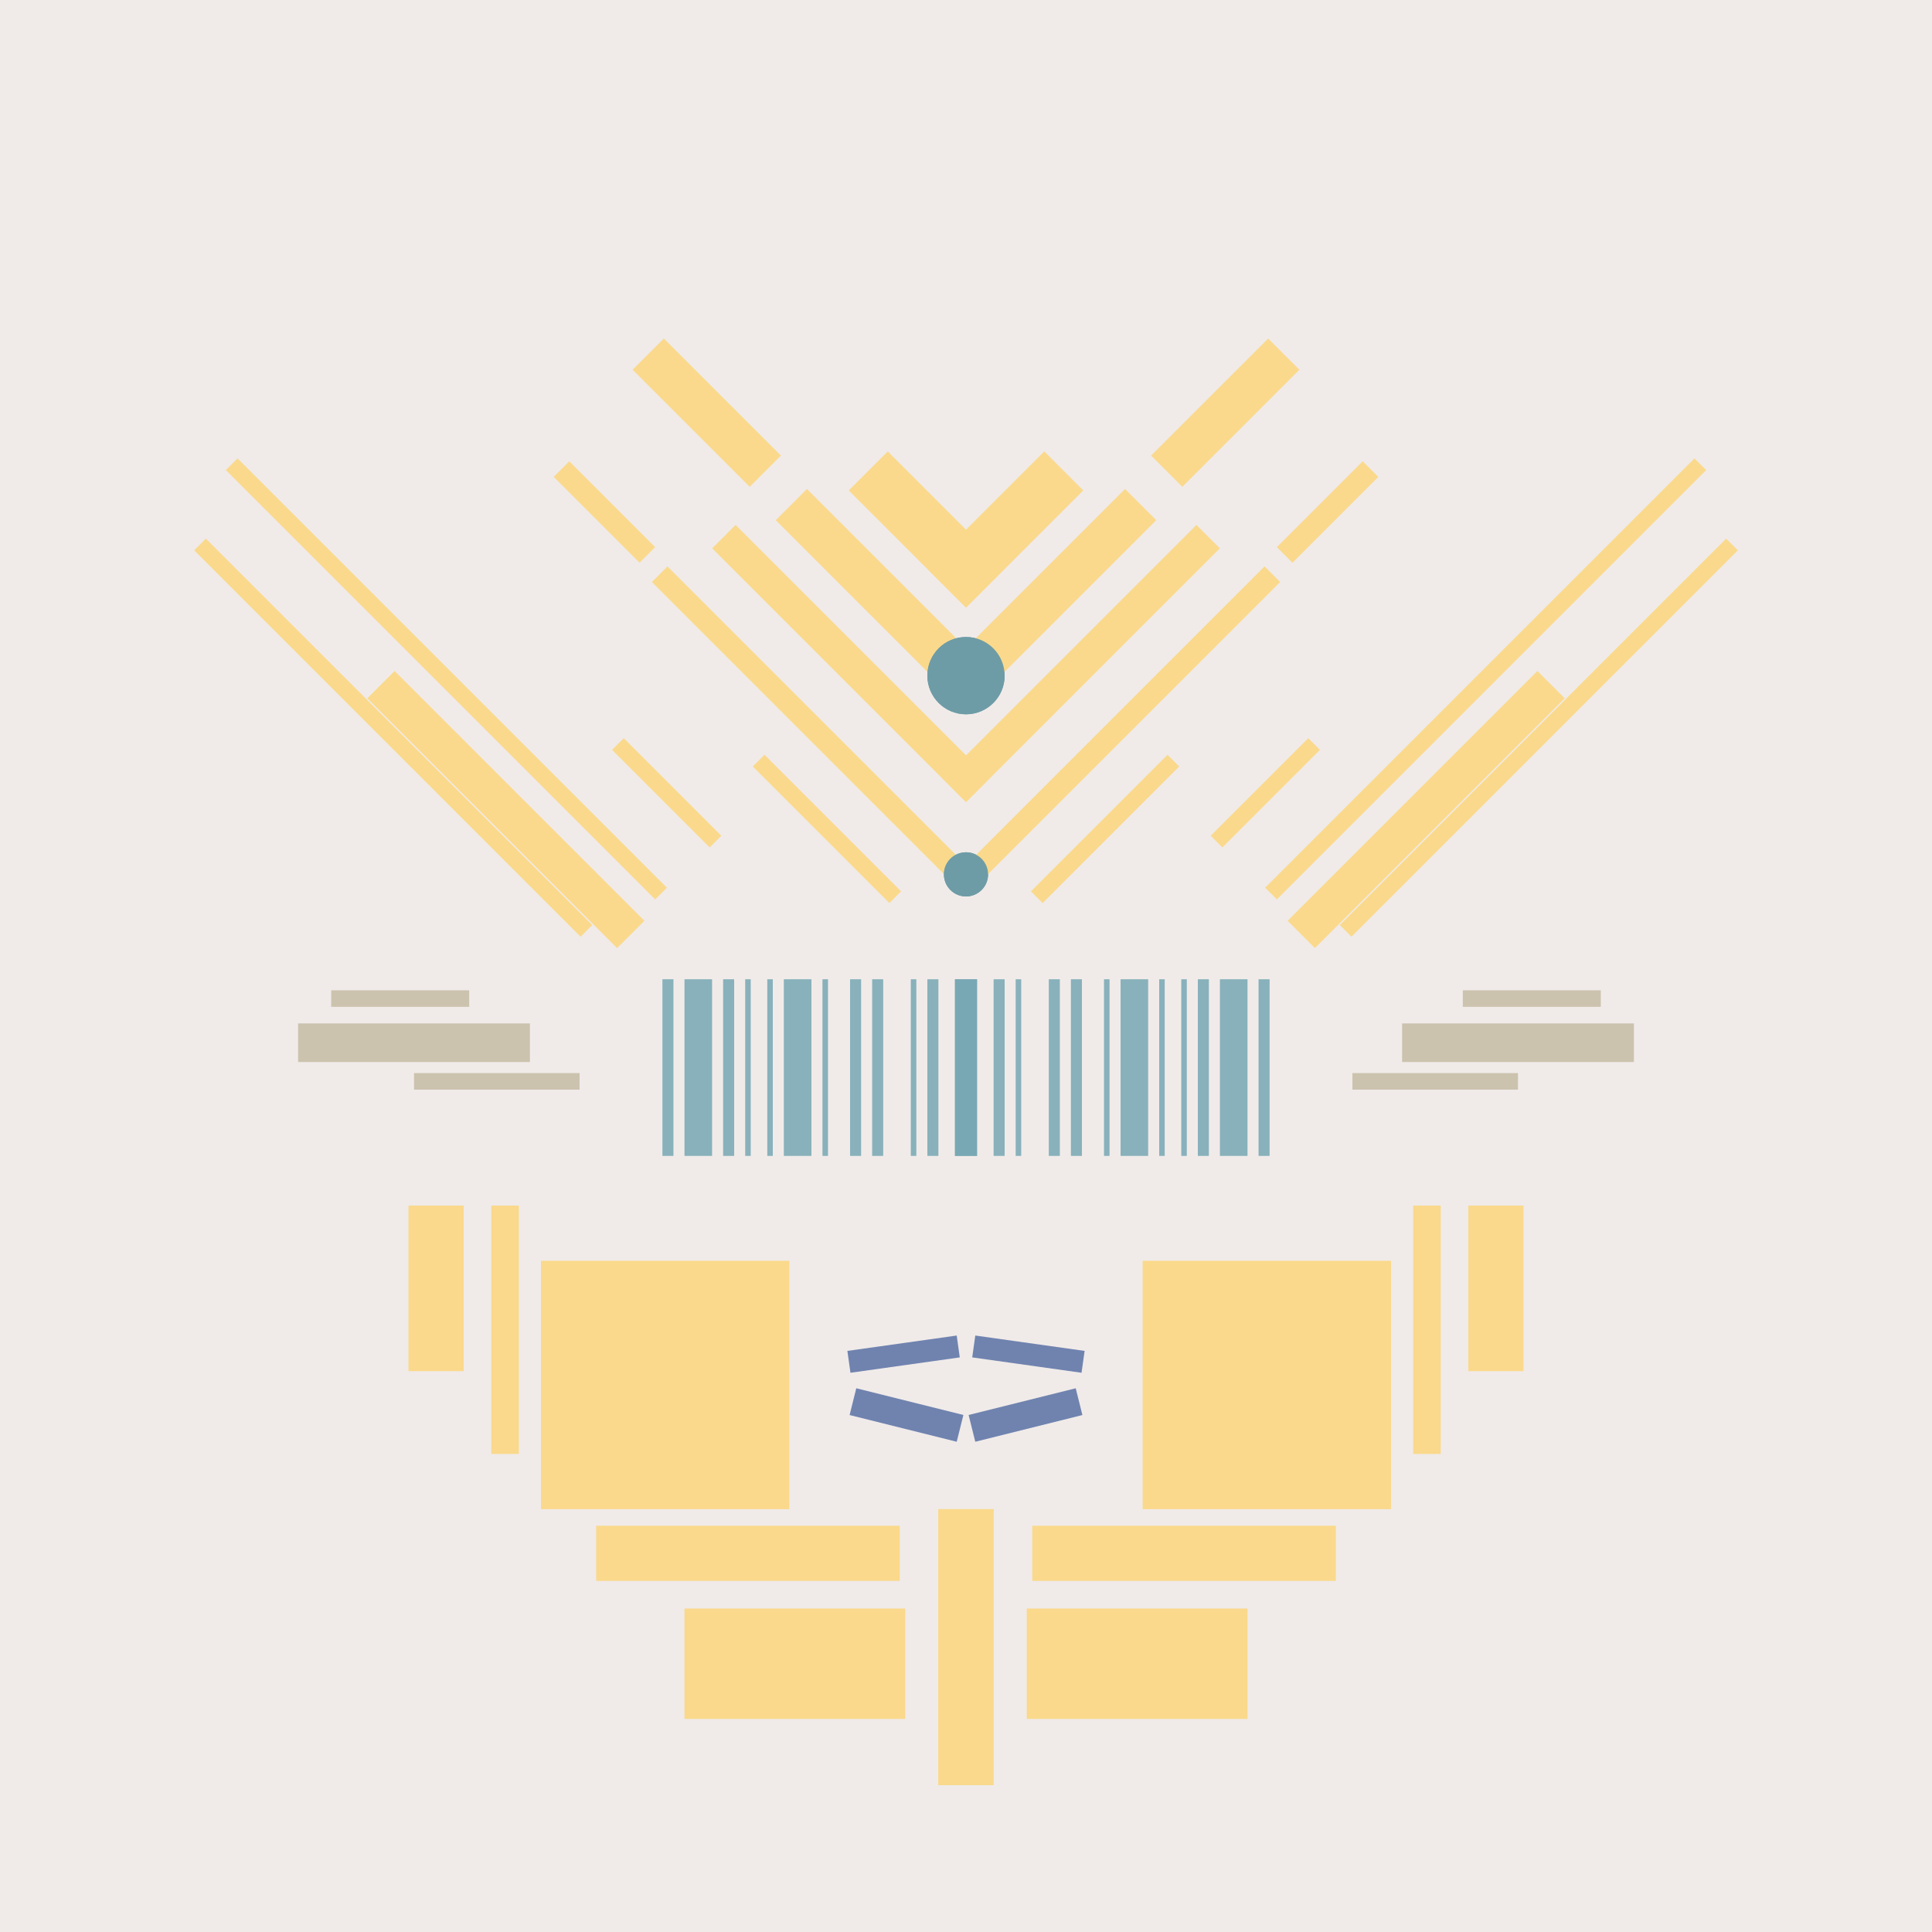 <svg xmlns='http://www.w3.org/2000/svg' preserveAspectRatio='xMinYMin meet' viewBox='0 0 350 350'> <filter id='neon' y='-2' x='-1' width='350' height='350'><feDropShadow flood-color='#8A795D' dx='0' dy='6' flood-opacity='0.65' stdDeviation='2.5' result='shadow'/><feOffset in='StrokePaint' dx='0' dy='2.4' result='offStrPnt'/><feFlood flood-color='#4A4132' flood-opacity='2' result='flood1' /><feOffset in='SourceGraphic' dx='0' dy='2' result='offFlood'/><feOffset in='SourceGraphic' dx='0' dy='9' result='offShadow'/><feComposite in='flood1' in2='offFlood' operator='in'  result='cmpFlood' /><feComposite in='shadow' in2='offShadow' operator='in' result='cmpSha' /><feGaussianBlur in='offStrPnt' stdDeviation='1' result='bStrokeP'/><feGaussianBlur in='cmpFlood' stdDeviation='0.6' result='bFlood'/><feGaussianBlur in='cmpSha' stdDeviation='0.6' result='bShadow'/><feMerge><feMergeNode in='bStrokeP'/><feMergeNode in='bshadow'/><feMergeNode in='bFlood'/><feMergeNode in='SourceGraphic'/></feMerge></filter>  <rect width='100%'  height='100%' fill='#F0EBE9'/> <g filter='url(#neon)' ><rect x='170' y= '260' width='10 ' height=  '50 '  fill= '#fad98c' /><rect x='74 ' y= '205' width='10 ' height=  '30 '  fill= '#fad98c' transform = '  translate( 158 , 440 ) rotate ( -180  )'  /><rect x='98 ' y= '215' width='45 ' height=  '45 '  fill= '#fad98c' transform = '  translate( 241 , 475 ) rotate ( -180  )'  /><rect x='108' y= '263' width='55 ' height=  '10 '  fill= '#fad98c' transform = '  translate( 271 , 536 ) rotate ( -180  )'  /><rect x='124' y= '278' width='40 ' height=  '20 '  fill= '#fad98c' transform = '  translate( 288 , 576 ) rotate ( -180  )'  /><rect x='89 ' y= '205' width='5  ' height=  '45 '  fill= '#fad98c' transform = '  translate( 183 , 455 ) rotate ( -180  )'  /><rect x='170' y= '260' width='10 ' height=  '50 '  fill= '#fad98c' transform= 'scale(-1,1) translate(-350,0)'/><rect x='74 ' y= '205' width='10 ' height=  '30 '  fill= '#fad98c' transform = ' scale(-1,1)  translate(-350,0) translate( 158 , 440 ) rotate ( -180  )'  /><rect x='98 ' y= '215' width='45 ' height=  '45 '  fill= '#fad98c' transform = ' scale(-1,1)  translate(-350,0) translate( 241 , 475 ) rotate ( -180  )'  /><rect x='108' y= '263' width='55 ' height=  '10 '  fill= '#fad98c' transform = ' scale(-1,1)  translate(-350,0) translate( 271 , 536 ) rotate ( -180  )'  /><rect x='124' y= '278' width='40 ' height=  '20 '  fill= '#fad98c' transform = ' scale(-1,1)  translate(-350,0) translate( 288 , 576 ) rotate ( -180  )'  /><rect x='89 ' y= '205' width='5  ' height=  '45 '  fill= '#fad98c' transform = ' scale(-1,1)  translate(-350,0) translate( 183 , 455 ) rotate ( -180  )'  /><rect x='75 ' y= '181' width='30 ' height=  '3  '  fill= '#CCC3AF' /><rect x='60 ' y= '166' width='25 ' height=  '3  '  fill= '#CCC3AF' /><rect x='54 ' y= '172' width='42 ' height=  '7  '  fill= '#CCC3AF' /><rect x='107' y= '129' width='25 ' height=  '3  '  fill= '#fad98c' transform = '  translate( 113 , 307 ) rotate ( -135  )'  /><rect x='26 ' y= '109' width='110' height=  '3  '  fill= '#fad98c' transform = '  translate( 60  , 245 ) rotate ( -135  )'  /><rect x='23 ' y= '118' width='99 ' height=  '3  '  fill= '#fad98c' transform = '  translate( 38  , 256 ) rotate ( -135  )'  /><rect x='60 ' y= '129' width='64 ' height=  '7  '  fill= '#fad98c' transform = '  translate( 63  , 292 ) rotate ( -135  )'  /><rect x='132' y= '135' width='35 ' height=  '3  '  fill= '#fad98c' transform = '  translate( 159 , 339 ) rotate ( -135  )'  /><rect x='108' y= '116' width='80 ' height=  '4  '  fill= '#fad98c' transform = '  translate( 169 , 307 ) rotate ( -135  )'  /><rect x='98 ' y= '78 ' width='22 ' height=  '4  '  fill= '#fad98c' transform = '  translate( 130 , 213 ) rotate ( -135  )'  /><rect x='121' y= '104' width='65 ' height=  '6  '  fill= '#fad98c' transform = '  translate( 187 , 291 ) rotate ( -135  )'  /><rect x='137' y= '91 ' width='48 ' height=  '8  '  fill= '#fad98c' transform = '  translate( 207 , 276 ) rotate ( -135  )'  /><rect x='112' y= '58 ' width='30 ' height=  '8  '  fill= '#fad98c' transform = '  translate( 174 , 195 ) rotate ( -135  )'  /><rect x='153' y= '78 ' width='30 ' height=  '10 '  fill= '#fad98c' transform = '  translate( 228 , 260 ) rotate ( -135  )'  /><circle cx='175' cy='145' r ='4  '  fill= '#6E9CA6' /><circle cx='175' cy='109' r ='7  '  fill= '#6E9CA6' /><rect x='75 ' y= '181' width='30 ' height=  '3  '  fill= '#CCC3AF' transform= 'scale(-1,1) translate(-350,0)'/><rect x='60 ' y= '166' width='25 ' height=  '3  '  fill= '#CCC3AF' transform= 'scale(-1,1) translate(-350,0)'/><rect x='54 ' y= '172' width='42 ' height=  '7  '  fill= '#CCC3AF' transform= 'scale(-1,1) translate(-350,0)'/><rect x='107' y= '129' width='25 ' height=  '3  '  fill= '#fad98c' transform = ' scale(-1,1)  translate(-350,0) translate( 113 , 307 ) rotate ( -135  )'  /><rect x='26 ' y= '109' width='110' height=  '3  '  fill= '#fad98c' transform = ' scale(-1,1)  translate(-350,0) translate( 60  , 245 ) rotate ( -135  )'  /><rect x='23 ' y= '118' width='99 ' height=  '3  '  fill= '#fad98c' transform = ' scale(-1,1)  translate(-350,0) translate( 38  , 256 ) rotate ( -135  )'  /><rect x='60 ' y= '129' width='64 ' height=  '7  '  fill= '#fad98c' transform = ' scale(-1,1)  translate(-350,0) translate( 63  , 292 ) rotate ( -135  )'  /><rect x='132' y= '135' width='35 ' height=  '3  '  fill= '#fad98c' transform = ' scale(-1,1)  translate(-350,0) translate( 159 , 339 ) rotate ( -135  )'  /><rect x='108' y= '116' width='80 ' height=  '4  '  fill= '#fad98c' transform = ' scale(-1,1)  translate(-350,0) translate( 169 , 307 ) rotate ( -135  )'  /><rect x='98 ' y= '78 ' width='22 ' height=  '4  '  fill= '#fad98c' transform = ' scale(-1,1)  translate(-350,0) translate( 130 , 213 ) rotate ( -135  )'  /><rect x='121' y= '104' width='65 ' height=  '6  '  fill= '#fad98c' transform = ' scale(-1,1)  translate(-350,0) translate( 187 , 291 ) rotate ( -135  )'  /><rect x='137' y= '91 ' width='48 ' height=  '8  '  fill= '#fad98c' transform = ' scale(-1,1)  translate(-350,0) translate( 207 , 276 ) rotate ( -135  )'  /><rect x='112' y= '58 ' width='30 ' height=  '8  '  fill= '#fad98c' transform = ' scale(-1,1)  translate(-350,0) translate( 174 , 195 ) rotate ( -135  )'  /><rect x='153' y= '78 ' width='30 ' height=  '10 '  fill= '#fad98c' transform = ' scale(-1,1)  translate(-350,0) translate( 228 , 260 ) rotate ( -135  )'  /><circle cx='175' cy='145' r ='4  '  fill= '#6E9CA6' transform= 'scale(-1,1) translate(-350,0)'/><circle cx='175' cy='109' r ='7  '  fill= '#6E9CA6' transform= 'scale(-1,1) translate(-350,0)'/><rect x='154' y= '230' width='20 ' height=  '4  '  fill= '#7083AF' transform = '  translate( -31 , 25  ) rotate ( -8 )'  /><rect x='154' y= '241' width='20 ' height=  '5  '  fill= '#7083AF' transform = '  translate( 64  , -33 ) rotate ( 14 )'  /><rect x='154' y= '230' width='20 ' height=  '4  '  fill= '#7083AF' transform = ' scale(-1,1)  translate(-350,0) translate( -31 , 25  ) rotate ( -8 )'  /><rect x='154' y= '241' width='20 ' height=  '5  '  fill= '#7083AF' transform = ' scale(-1,1)  translate(-350,0) translate( 64  , -33 ) rotate ( 14 )'  /></g><g fill-opacity='0.85'><rect x='120' y= '164' width='2  ' height=  '32 '  fill= '#76A7B3' filter='url(#neon)'  /><rect x='124' y= '164' width='5  ' height=  '32 '  fill= '#76A7B3' filter='url(#neon)'  /><rect x='131' y= '164' width='2  ' height=  '32 '  fill= '#76A7B3' filter='url(#neon)'  /><rect x='154' y= '164' width='2  ' height=  '32 '  fill= '#76A7B3' filter='url(#neon)'  /><rect x='135' y= '164' width='1  ' height=  '32 '  fill= '#76A7B3' filter='url(#neon)'  /><rect x='149' y= '164' width='1  ' height=  '32 '  fill= '#76A7B3' filter='url(#neon)'  /><rect x='158' y= '164' width='2  ' height=  '32 '  fill= '#76A7B3' filter='url(#neon)'  /><rect x='165' y= '164' width='1  ' height=  '32 '  fill= '#76A7B3' filter='url(#neon)'  /><rect x='168' y= '164' width='2  ' height=  '32 '  fill= '#76A7B3' filter='url(#neon)'  /><rect x='139' y= '164' width='1  ' height=  '32 '  fill= '#76A7B3' filter='url(#neon)'  /><rect x='142' y= '164' width='5  ' height=  '32 '  fill= '#76A7B3' filter='url(#neon)'  /><rect x='173' y= '164' width='4  ' height=  '32 '  fill= '#76A7B3' filter='url(#neon)'  /><rect x='120' y= '164' width='2  ' height=  '32 '  fill= '#76A7B3' filter='url(#neon)'  transform= 'scale(-1,1) translate(-350,0)'/><rect x='124' y= '164' width='5  ' height=  '32 '  fill= '#76A7B3' filter='url(#neon)'  transform= 'scale(-1,1) translate(-350,0)'/><rect x='131' y= '164' width='2  ' height=  '32 '  fill= '#76A7B3' filter='url(#neon)'  transform= 'scale(-1,1) translate(-350,0)'/><rect x='154' y= '164' width='2  ' height=  '32 '  fill= '#76A7B3' filter='url(#neon)'  transform= 'scale(-1,1) translate(-350,0)'/><rect x='135' y= '164' width='1  ' height=  '32 '  fill= '#76A7B3' filter='url(#neon)'  transform= 'scale(-1,1) translate(-350,0)'/><rect x='149' y= '164' width='1  ' height=  '32 '  fill= '#76A7B3' filter='url(#neon)'  transform= 'scale(-1,1) translate(-350,0)'/><rect x='158' y= '164' width='2  ' height=  '32 '  fill= '#76A7B3' filter='url(#neon)'  transform= 'scale(-1,1) translate(-350,0)'/><rect x='165' y= '164' width='1  ' height=  '32 '  fill= '#76A7B3' filter='url(#neon)'  transform= 'scale(-1,1) translate(-350,0)'/><rect x='168' y= '164' width='2  ' height=  '32 '  fill= '#76A7B3' filter='url(#neon)'  transform= 'scale(-1,1) translate(-350,0)'/><rect x='139' y= '164' width='1  ' height=  '32 '  fill= '#76A7B3' filter='url(#neon)'  transform= 'scale(-1,1) translate(-350,0)'/><rect x='142' y= '164' width='5  ' height=  '32 '  fill= '#76A7B3' filter='url(#neon)'  transform= 'scale(-1,1) translate(-350,0)'/><rect x='173' y= '164' width='4  ' height=  '32 '  fill= '#76A7B3' filter='url(#neon)'  transform= 'scale(-1,1) translate(-350,0)'/></g></svg>